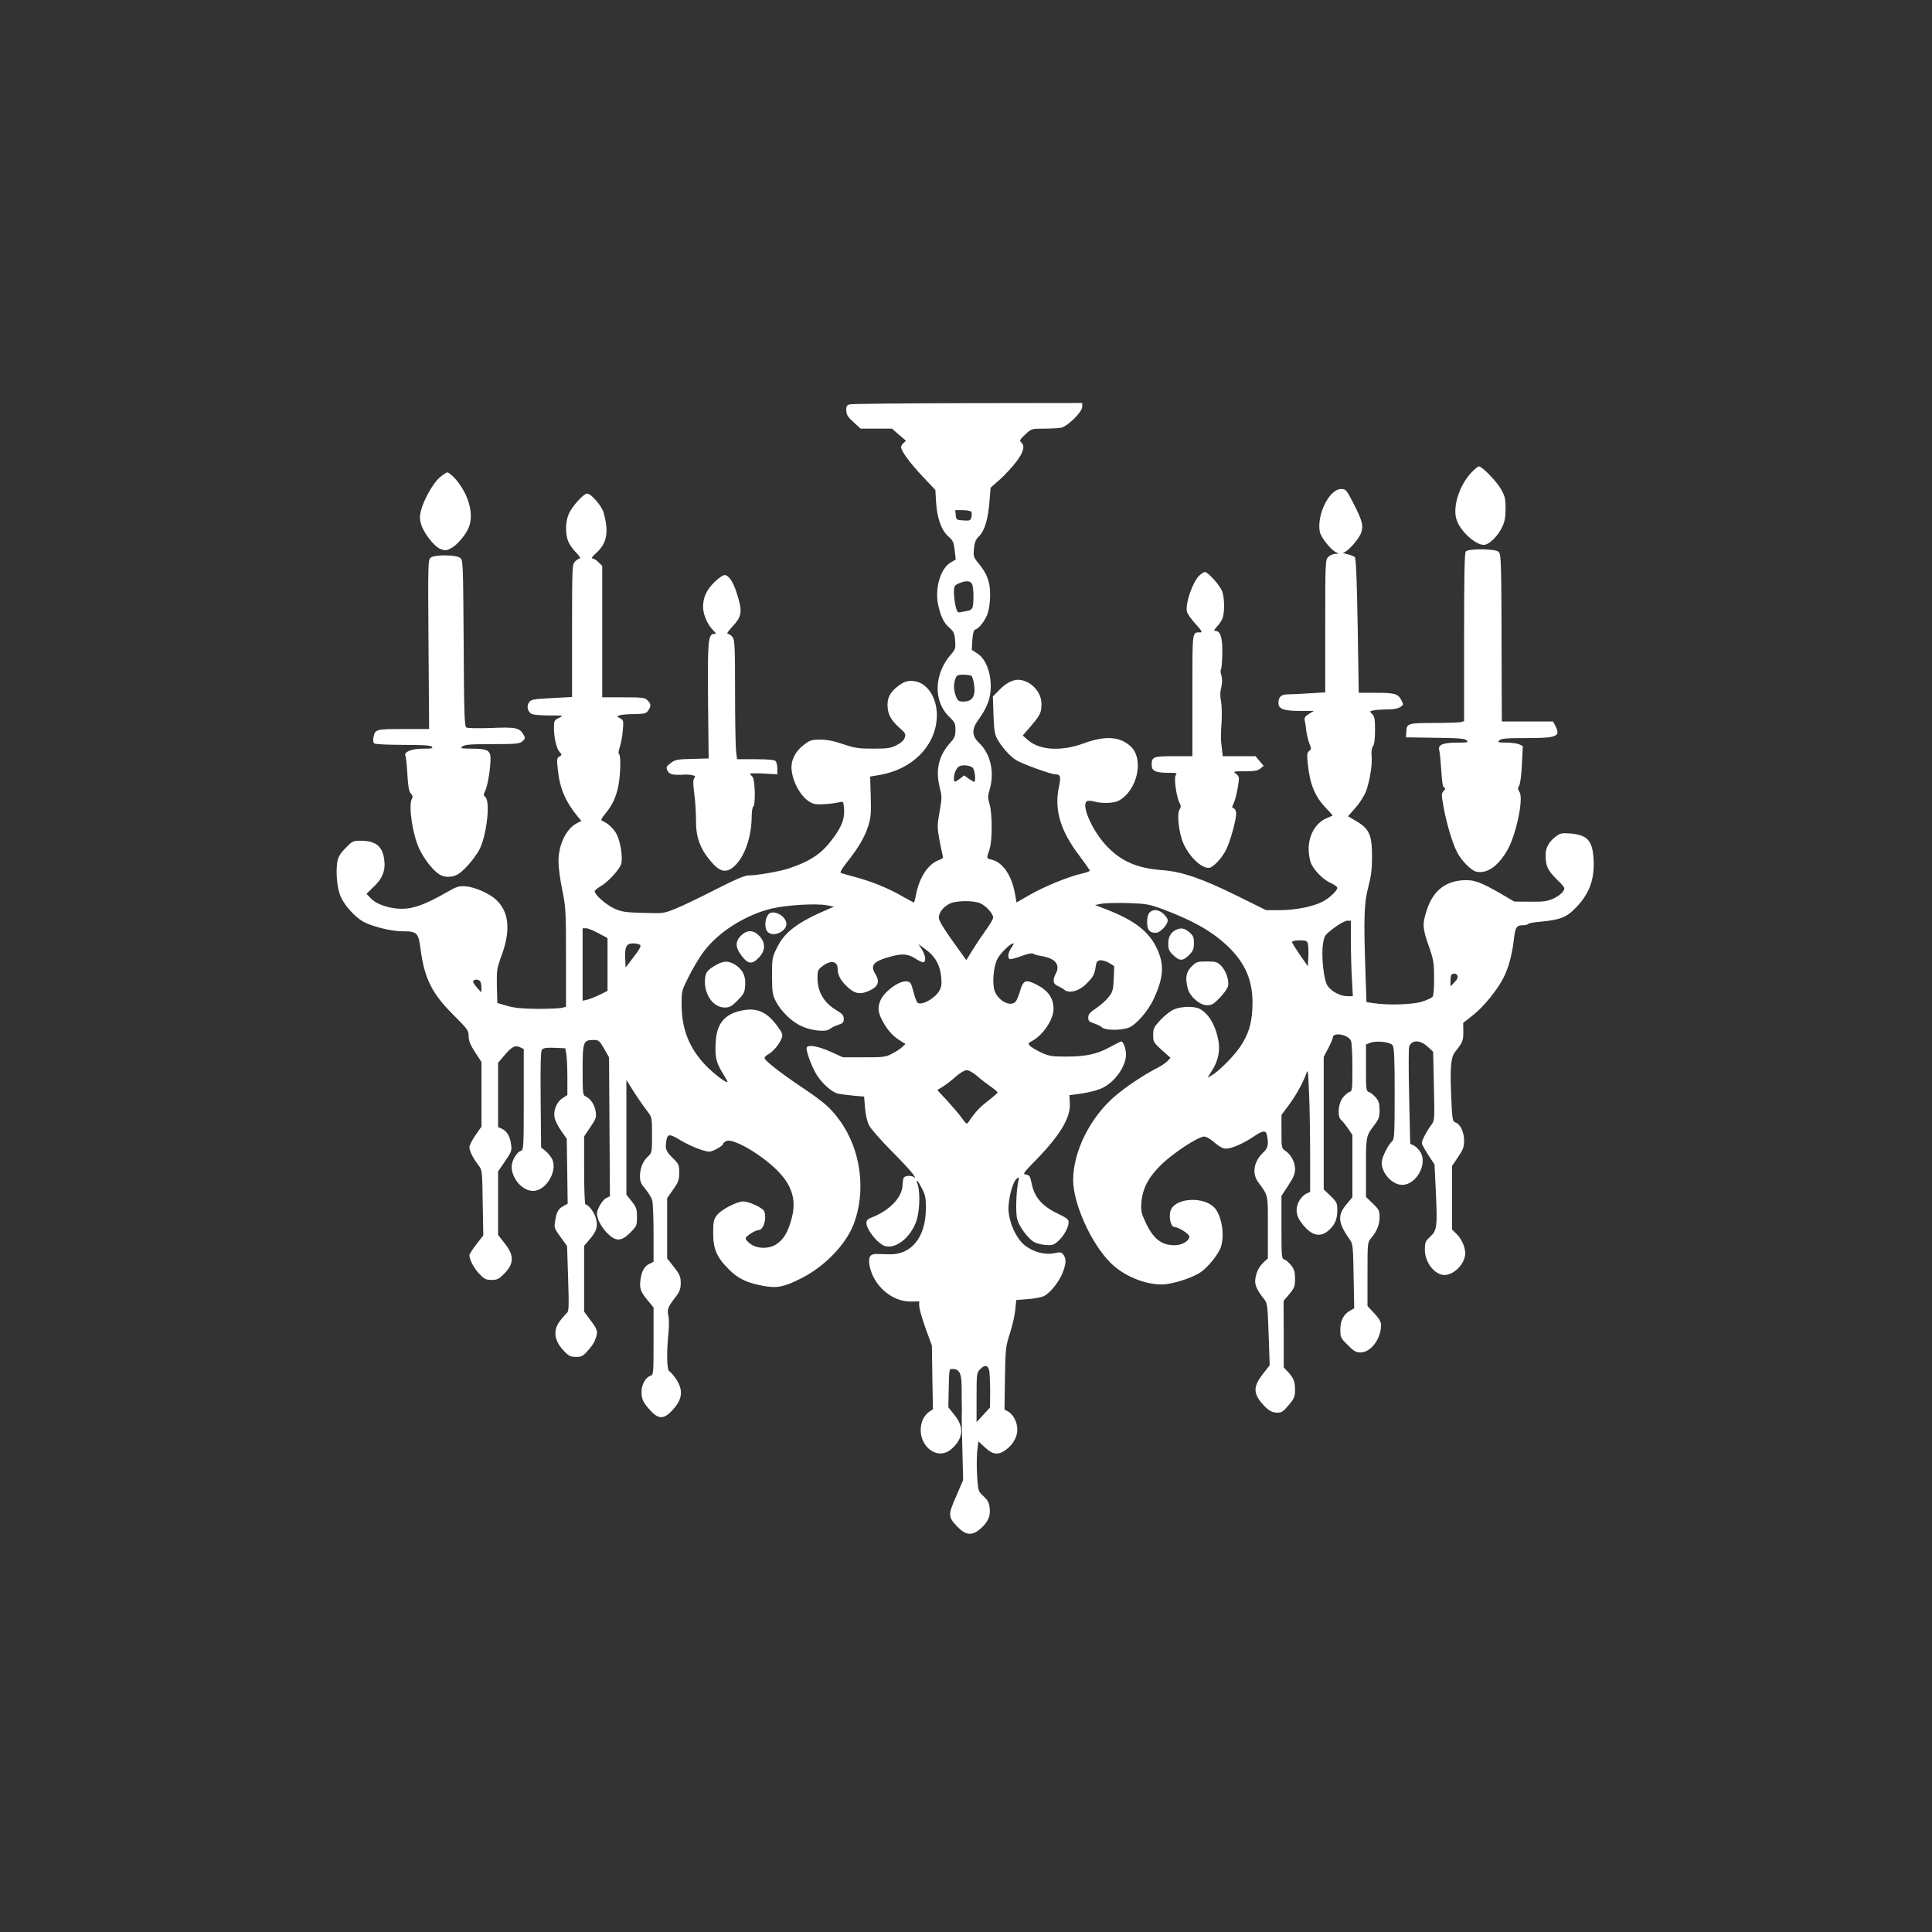 <?xml version="1.0" standalone="no"?>
<!DOCTYPE svg PUBLIC "-//W3C//DTD SVG 20010904//EN"
 "http://www.w3.org/TR/2001/REC-SVG-20010904/DTD/svg10.dtd">
<svg version="1.0" xmlns="http://www.w3.org/2000/svg"
 width="1280pt" height="1280pt" viewBox="0 0 1280 1280"
 preserveAspectRatio="xMidYMid meet">
<rect x="0" y="0" width="1280" height="1280" fill="#333333" stroke="none"/>
<g transform="translate(0,1280) scale(0.1,-0.1)"
fill="#ffffff" stroke="none">
<path d="M5630 10121 c-21 -6 -25 -13 -23 -42 1 -27 11 -43 48 -76 l47 -43
104 0 104 0 42 -37 c24 -21 45 -39 48 -41 3 -2 -3 -9 -13 -16 -9 -7 -17 -20
-17 -28 0 -26 58 -105 143 -195 l84 -89 5 -84 c7 -106 36 -185 82 -225 30 -26
35 -38 41 -91 l7 -61 -34 -20 c-67 -39 -105 -170 -83 -278 17 -79 38 -123 77
-156 26 -22 32 -35 36 -82 4 -52 2 -59 -27 -92 -113 -129 -119 -309 -14 -412
39 -37 43 -46 43 -88 0 -41 -5 -54 -36 -88 -74 -82 -97 -178 -69 -290 16 -64
16 -74 0 -165 -16 -89 -16 -104 -2 -182 9 -47 19 -95 22 -106 5 -17 1 -23 -22
-31 -72 -26 -129 -109 -153 -225 -6 -32 -13 -58 -15 -58 -2 0 -34 18 -72 39
-93 54 -194 96 -305 127 -51 14 -99 27 -106 30 -9 3 2 24 36 67 75 94 119 167
142 238 19 56 22 81 19 199 l-4 135 70 12 c208 38 357 186 371 369 10 123 -52
233 -141 250 -46 8 -73 1 -117 -33 -48 -37 -68 -73 -68 -122 0 -60 21 -101 75
-149 44 -39 48 -45 39 -70 -6 -17 -25 -35 -54 -49 -38 -20 -60 -23 -155 -23
-97 0 -122 4 -200 30 -61 21 -108 30 -151 30 -55 0 -68 -4 -106 -33 -61 -46
-91 -108 -83 -172 13 -102 82 -204 150 -221 26 -7 120 0 166 11 26 7 27 5 31
-40 5 -65 -12 -114 -65 -188 -78 -109 -146 -157 -296 -209 -61 -21 -215 -48
-272 -48 -26 0 -88 -27 -220 -94 -101 -52 -220 -109 -263 -126 -78 -32 -82
-32 -215 -28 -120 3 -143 7 -192 29 -55 26 -129 91 -129 114 0 6 18 21 39 33
48 27 129 115 137 149 11 41 -5 145 -29 193 -19 39 -63 80 -100 93 -8 3 0 18
21 43 47 57 72 108 88 183 15 74 19 207 5 215 -5 3 -3 24 5 46 8 22 17 71 20
109 6 65 5 70 -17 82 -23 12 -23 12 -4 20 11 4 55 8 97 8 68 1 79 4 92 23 21
30 20 44 -4 68 -18 18 -33 20 -160 20 l-140 0 0 435 0 436 -25 24 c-13 14 -31
25 -40 25 -9 0 0 14 24 35 73 66 86 139 50 269 -12 44 -83 126 -109 126 -23 0
-97 -81 -121 -133 -23 -51 -25 -134 -4 -185 9 -20 32 -54 53 -74 20 -21 31
-38 24 -38 -7 0 -21 -9 -32 -20 -19 -19 -20 -33 -20 -459 l0 -439 -136 -7
c-125 -7 -136 -9 -150 -30 -19 -29 -5 -70 28 -78 13 -4 64 -7 113 -7 90 0 90
-1 58 -16 -31 -15 -33 -20 -33 -68 1 -67 17 -136 38 -159 16 -17 15 -19 -2
-29 -16 -9 -18 -18 -11 -80 12 -127 49 -215 130 -315 l27 -32 -30 -15 c-71
-37 -122 -142 -122 -254 0 -37 11 -121 25 -187 23 -113 25 -139 25 -447 l0
-328 -27 -7 c-16 -4 -89 -7 -163 -7 -102 1 -151 6 -200 20 l-65 19 -3 111 c-2
106 -1 116 33 209 59 163 47 283 -36 362 -45 43 -142 86 -204 91 -45 3 -58 -1
-130 -42 -136 -78 -218 -108 -295 -107 -82 1 -165 29 -204 70 l-28 29 50 49
c58 55 78 110 67 182 -12 86 -58 121 -157 121 -49 0 -54 -3 -99 -49 -38 -39
-49 -59 -55 -96 -10 -71 0 -175 24 -227 25 -57 92 -131 146 -163 56 -32 187
-65 260 -65 99 0 108 -9 122 -115 25 -196 75 -297 219 -440 94 -94 100 -103
100 -141 1 -31 11 -57 43 -106 l42 -64 0 -214 0 -214 -40 -57 c-22 -32 -40
-67 -40 -79 0 -25 23 -72 59 -119 26 -34 26 -36 29 -250 l4 -216 -46 -59 c-25
-32 -46 -65 -46 -73 0 -29 32 -89 68 -125 30 -32 43 -38 78 -38 35 0 49 6 78
35 72 69 75 125 11 206 l-45 57 0 211 0 210 46 67 c43 63 46 71 40 113 -7 53
-28 88 -62 103 l-24 11 0 213 0 213 41 48 c51 59 71 70 104 55 l25 -12 0 -334
c0 -323 -1 -335 -20 -341 -27 -8 -60 -66 -60 -104 0 -80 71 -161 142 -161 91
0 171 146 120 221 -9 15 -28 36 -42 47 l-25 20 -3 317 c-2 235 0 321 9 331 9
11 31 14 83 12 l71 -3 7 -40 c4 -22 7 -92 7 -155 l0 -115 -31 -20 c-40 -25
-63 -81 -54 -129 4 -19 23 -59 44 -88 l37 -53 3 -215 3 -215 -31 -17 c-32 -18
-44 -40 -53 -104 -6 -37 -3 -46 37 -100 l43 -59 7 -216 c6 -196 5 -217 -10
-230 -10 -8 -30 -32 -46 -53 -46 -63 -36 -131 30 -198 30 -32 43 -38 78 -38
36 0 47 5 78 41 20 22 41 51 46 65 24 61 22 69 -24 132 l-46 62 0 218 0 218
35 41 c48 57 57 85 44 138 -10 41 -50 95 -70 95 -5 0 -9 101 -9 226 l0 225 41
61 c36 53 41 65 36 101 -6 45 -33 87 -65 102 -21 9 -22 15 -22 176 0 187 4
199 73 199 33 0 38 -4 69 -57 l33 -58 3 -461 3 -460 -24 -11 c-14 -6 -34 -31
-46 -55 -19 -39 -20 -48 -8 -86 7 -23 31 -61 55 -87 60 -62 97 -63 158 -1 42
42 44 46 44 103 0 54 -4 65 -35 104 l-35 44 0 380 0 380 22 -35 c31 -52 84
-130 118 -174 29 -38 30 -41 30 -156 0 -113 -1 -117 -26 -141 -35 -32 -54 -78
-54 -132 0 -35 7 -51 36 -85 19 -23 40 -56 45 -74 5 -18 9 -117 9 -221 l0
-187 -25 -12 c-34 -15 -54 -49 -61 -102 -9 -61 -1 -83 46 -140 l40 -48 0 -223
c0 -214 -1 -224 -20 -230 -33 -10 -60 -59 -60 -107 1 -51 12 -73 64 -128 55
-59 94 -52 159 28 49 62 51 117 7 184 -17 26 -37 49 -45 52 -17 6 -20 123 -6
256 4 41 4 92 -1 113 -9 42 -4 57 50 127 26 34 32 52 32 90 0 41 -6 56 -45
106 l-45 57 0 200 0 199 40 57 c35 50 40 64 40 112 0 52 -2 57 -45 99 -45 45
-50 60 -39 119 8 40 23 39 95 -5 62 -37 155 -74 188 -74 23 0 91 38 91 51 0 4
9 13 21 19 40 22 219 -79 331 -187 103 -100 136 -199 104 -321 -22 -86 -49
-136 -93 -169 -49 -38 -131 -40 -180 -5 -18 13 -33 29 -33 37 0 14 63 55 85
55 33 0 57 77 38 125 -8 22 -99 65 -139 65 -44 0 -149 -56 -176 -93 -20 -27
-23 -45 -23 -117 0 -105 23 -159 105 -241 60 -61 120 -89 231 -109 88 -16 136
-6 250 52 153 78 290 220 343 353 86 220 51 495 -88 688 -61 85 -100 120 -251
222 -139 93 -240 172 -249 192 -3 7 7 19 24 28 32 17 73 66 89 107 9 23 5 33
-29 80 -66 91 -132 122 -225 105 -120 -21 -176 -84 -183 -208 -6 -101 1 -134
43 -204 19 -31 35 -59 35 -62 0 -16 -93 54 -146 110 -108 114 -157 237 -158
397 -1 94 0 96 47 190 26 52 69 125 97 162 96 131 275 245 450 288 97 24 301
36 370 22 l45 -9 -30 -13 c-208 -88 -296 -153 -347 -258 -32 -64 -33 -71 -33
-187 0 -107 3 -125 24 -167 34 -67 106 -137 170 -166 69 -32 164 -41 189 -19
9 8 34 20 55 27 31 10 37 16 37 40 0 22 -8 33 -42 53 -88 51 -130 121 -132
216 0 48 3 56 29 77 58 46 105 39 105 -18 0 -40 22 -78 69 -121 48 -43 85 -48
148 -17 52 25 62 58 33 106 -38 60 -13 87 110 119 74 19 109 15 163 -21 21
-13 42 -22 47 -19 17 10 11 46 -12 84 l-23 36 50 -37 c62 -45 95 -106 101
-185 4 -47 1 -64 -15 -91 -33 -52 -120 -97 -143 -74 -6 6 -18 39 -27 74 -15
57 -19 63 -44 66 -51 6 -153 -70 -176 -131 -16 -42 -13 -73 10 -120 33 -65 70
-108 116 -137 l42 -27 -22 -20 c-12 -12 -42 -31 -67 -44 -41 -22 -57 -24 -185
-24 l-140 0 -84 38 c-82 36 -144 47 -156 28 -9 -15 33 -131 67 -184 38 -59
101 -114 141 -123 17 -3 62 -9 101 -13 l71 -6 6 -75 c4 -46 14 -91 27 -116 11
-22 76 -96 144 -165 68 -68 135 -140 148 -159 13 -19 17 -29 10 -22 -20 17
-67 15 -74 -4 -3 -9 -6 -28 -6 -42 -1 -85 -87 -174 -212 -221 -19 -7 -28 -18
-28 -33 0 -45 79 -142 125 -154 72 -18 164 55 204 160 23 62 29 184 12 244
-14 46 -5 40 26 -20 24 -46 28 -64 27 -138 -1 -187 -96 -304 -241 -300 -32 1
-71 2 -87 2 -42 1 -55 -22 -45 -77 25 -132 147 -239 272 -238 l57 1 0 -32 c1
-17 19 -83 42 -146 l42 -115 3 -211 4 -211 -26 -17 c-15 -10 -33 -33 -41 -51
-60 -144 83 -289 191 -194 79 70 84 147 15 229 l-37 46 2 104 c4 159 2 150 28
150 42 0 57 -29 58 -111 0 -41 1 -94 1 -119 1 -25 1 -58 0 -75 -1 -16 1 -120
4 -231 l5 -200 -46 -107 c-55 -124 -54 -137 8 -202 56 -58 98 -61 152 -14 51
45 68 83 62 138 -4 36 -13 52 -41 78 -35 33 -36 35 -42 131 -4 54 -3 128 0
166 l8 67 44 -41 c45 -42 77 -50 117 -29 58 32 97 90 97 148 0 49 -27 100 -62
120 l-23 12 3 207 c3 198 5 211 34 302 17 52 32 123 35 156 l6 61 77 6 c42 3
91 12 108 21 42 22 100 95 123 156 23 60 24 89 5 116 -13 19 -20 20 -63 11
-64 -13 -144 10 -199 57 -52 45 -95 138 -102 222 -5 70 25 191 54 215 16 13
17 11 11 -16 -15 -65 -19 -211 -8 -252 13 -46 61 -115 103 -146 16 -12 49 -22
81 -25 47 -4 57 -1 85 23 37 31 72 93 72 127 0 19 -13 29 -67 55 -107 50 -160
110 -178 202 -10 49 -15 56 -37 59 -24 3 -20 9 59 90 165 168 236 286 231 381
l-3 55 87 12 c51 8 107 23 136 38 82 42 152 143 152 220 0 37 -18 86 -31 86
-5 0 -37 -16 -71 -35 -89 -49 -163 -65 -293 -65 -100 0 -115 3 -170 28 -33 16
-66 36 -73 45 -12 14 -9 18 17 31 70 37 141 142 141 210 0 73 -34 122 -113
163 -71 36 -87 30 -108 -40 -9 -32 -23 -64 -29 -72 -33 -40 -118 4 -141 72
-16 51 -7 159 19 210 20 38 86 103 105 103 5 0 -1 -13 -12 -29 -22 -30 -27
-66 -12 -75 5 -3 39 5 76 19 42 16 71 22 79 17 6 -5 31 -12 55 -16 91 -14 127
-57 97 -114 -24 -46 -20 -71 12 -84 15 -7 35 -18 44 -26 30 -25 95 -9 140 35
49 47 60 67 67 118 5 34 10 40 31 43 14 1 40 -7 59 -18 l33 -21 -3 -84 c-4
-75 -7 -87 -35 -122 -16 -21 -54 -54 -82 -73 -41 -27 -52 -40 -52 -61 0 -23 6
-29 38 -39 20 -7 45 -19 55 -28 21 -18 118 -20 171 -2 50 16 133 111 171 195
66 143 70 230 16 339 -52 106 -146 178 -321 247 l-85 33 45 9 c25 4 104 6 175
4 119 -4 138 -8 227 -40 216 -81 349 -159 456 -270 106 -111 148 -230 139
-392 -5 -102 -27 -170 -81 -251 -40 -59 -139 -160 -186 -187 l-30 -18 29 47
c44 68 57 139 41 212 -21 98 -65 168 -122 198 -38 20 -125 17 -173 -5 -22 -10
-61 -41 -87 -69 -43 -46 -48 -56 -48 -99 0 -46 3 -50 57 -100 l58 -51 -20 -22
c-11 -12 -47 -36 -80 -52 -76 -39 -195 -118 -264 -177 -167 -141 -281 -369
-281 -559 0 -156 119 -420 247 -548 85 -85 223 -144 340 -144 64 0 193 40 253
78 50 32 121 119 139 171 27 82 3 216 -47 264 -72 69 -242 61 -282 -13 -21
-39 -6 -120 23 -120 25 0 97 -46 97 -62 0 -29 -48 -58 -97 -58 -89 0 -142 42
-194 153 -28 60 -31 76 -27 131 8 93 47 168 133 251 79 77 244 185 283 185 14
0 43 -17 69 -40 33 -28 55 -40 77 -40 35 0 116 35 179 78 64 44 84 46 91 10
12 -60 7 -84 -25 -114 -62 -58 -76 -137 -34 -195 69 -95 65 -75 65 -300 l0
-206 -26 -24 c-32 -30 -50 -64 -57 -111 -6 -39 8 -71 54 -130 26 -32 27 -36
34 -238 l7 -205 -46 -59 c-61 -79 -63 -123 -10 -188 42 -50 69 -67 104 -67 32
-1 40 5 84 57 31 38 36 51 36 94 0 55 -10 80 -49 121 l-26 28 0 220 -1 220 38
45 c34 41 38 52 38 102 0 43 -5 62 -25 88 -14 18 -34 36 -45 39 -19 6 -20 15
-20 214 l0 208 45 69 c35 52 45 77 45 109 0 46 -27 96 -65 121 -24 16 -25 19
-25 126 l0 111 49 66 c50 68 94 148 116 210 10 31 12 16 18 -134 4 -92 7 -277
7 -410 l0 -242 -25 -11 c-14 -6 -34 -26 -45 -44 -29 -48 -26 -97 9 -145 63
-87 123 -106 181 -57 43 37 60 75 60 135 0 49 -3 55 -45 96 l-45 43 0 439 0
439 30 57 c16 31 30 63 30 70 0 40 105 21 121 -22 5 -13 9 -93 9 -178 0 -145
-1 -154 -20 -160 -11 -3 -31 -21 -45 -39 -30 -40 -36 -125 -9 -147 9 -7 29
-32 45 -55 l29 -43 0 -206 0 -207 -40 -48 c-61 -73 -56 -122 25 -236 18 -26
20 -47 23 -240 l4 -212 -30 -17 c-42 -25 -62 -65 -62 -125 0 -50 3 -56 49
-101 40 -41 54 -49 86 -49 68 0 135 91 135 183 0 19 -14 43 -45 76 l-45 48 0
211 c0 207 0 211 24 239 39 47 56 89 56 139 0 43 -4 51 -45 91 l-45 43 0 195
c0 209 0 208 56 282 29 38 34 53 34 98 0 43 -5 60 -25 84 -14 16 -35 33 -45
36 -19 6 -20 16 -20 161 l0 154 28 11 c41 16 132 6 148 -16 11 -15 14 -83 14
-321 0 -261 -2 -303 -16 -314 -23 -20 -61 -91 -68 -129 -13 -70 62 -161 134
-161 93 0 170 138 120 218 -11 18 -31 37 -43 43 l-24 11 -7 312 c-4 172 -4
321 0 332 18 46 71 46 122 0 l37 -34 5 -228 c5 -226 5 -227 -18 -258 -30 -40
-62 -101 -62 -119 0 -8 19 -43 42 -78 l42 -64 8 -165 c12 -251 9 -271 -38
-315 -31 -29 -34 -38 -34 -86 0 -76 55 -153 116 -165 59 -11 136 53 150 125 9
41 -18 109 -56 146 l-30 29 0 210 0 211 40 59 c34 50 40 67 40 110 0 57 -26
110 -58 120 -18 6 -21 20 -27 163 -9 194 -3 268 24 302 51 64 56 75 56 134
l-1 60 66 52 c72 57 163 170 203 251 32 63 56 154 67 252 9 79 17 92 62 92 15
0 29 4 32 9 3 4 38 11 78 14 138 13 178 29 244 99 85 90 119 184 112 314 -7
124 -40 162 -153 172 -59 4 -68 2 -100 -22 -43 -33 -65 -74 -65 -119 0 -73 12
-101 72 -161 58 -57 59 -59 43 -83 -9 -14 -38 -35 -63 -46 -39 -18 -64 -22
-153 -21 l-107 1 -78 46 c-147 85 -188 100 -264 95 -122 -9 -200 -76 -240
-206 -27 -87 -25 -111 15 -227 32 -91 36 -111 36 -213 1 -70 -3 -117 -10 -126
-6 -7 -37 -22 -69 -32 -60 -20 -230 -25 -323 -10 l-46 7 -6 187 c-13 365 -10
470 18 574 19 73 25 117 25 204 0 142 -18 182 -103 233 l-56 33 49 56 c28 31
59 80 70 109 25 67 44 184 37 238 -2 26 1 49 9 60 9 13 14 48 14 107 0 73 -3
91 -19 107 -19 19 -18 19 11 25 17 3 58 6 92 6 39 0 70 6 84 16 21 14 21 17 7
44 -23 44 -43 50 -168 50 l-115 0 -7 445 c-6 327 -11 447 -20 455 -6 5 -29 14
-51 19 -21 5 -32 9 -23 10 25 2 105 92 118 134 15 46 7 77 -56 200 -43 83 -47
87 -78 87 -78 0 -162 -169 -141 -283 7 -38 76 -123 110 -137 19 -8 18 -9 -6
-9 -16 -1 -37 -10 -48 -21 -19 -19 -20 -33 -20 -458 l0 -439 -97 -6 c-54 -4
-119 -7 -145 -7 -50 0 -68 -16 -68 -59 0 -38 37 -51 140 -51 l95 0 -33 -20
c-25 -15 -31 -25 -28 -42 3 -13 8 -45 11 -73 4 -27 13 -65 21 -84 13 -30 12
-35 -2 -46 -14 -10 -16 -23 -10 -82 14 -140 47 -221 126 -302 23 -23 40 -44
38 -45 -2 -1 -18 -8 -35 -15 -74 -30 -122 -110 -123 -204 0 -32 7 -74 15 -95
22 -50 81 -110 133 -133 23 -10 42 -24 42 -32 0 -18 -57 -71 -98 -91 -64 -33
-182 -56 -280 -56 l-94 0 -192 95 c-233 115 -365 160 -494 170 -169 12 -276
59 -373 163 -97 104 -171 278 -125 295 8 3 30 2 48 -4 48 -13 125 -11 157 5
124 64 173 273 84 359 -71 68 -169 75 -313 22 -147 -54 -290 -46 -366 19 l-38
33 51 59 c65 76 73 93 73 150 0 67 -48 131 -117 154 -50 17 -104 -2 -158 -57
l-47 -47 4 -120 c3 -93 8 -129 22 -156 29 -55 85 -119 128 -146 37 -24 231
-94 259 -94 36 -1 39 -14 24 -87 -31 -149 11 -289 138 -455 37 -49 67 -92 67
-96 0 -5 -26 -14 -57 -21 -85 -19 -246 -85 -343 -141 l-85 -49 -12 66 c-23
118 -82 202 -155 218 -33 8 -33 9 -13 65 20 55 20 240 1 303 -12 40 -12 54 0
94 35 116 7 239 -70 312 -48 46 -49 90 -5 151 60 82 84 148 83 225 -1 97 -35
181 -88 215 l-38 25 4 64 c3 45 9 66 19 70 27 8 67 61 83 108 9 27 16 79 16
122 0 87 -20 139 -77 209 -34 41 -35 47 -30 98 4 42 12 61 35 83 36 36 59 115
68 233 l7 87 59 52 c32 28 81 81 109 117 51 67 62 109 34 132 -12 10 -8 18 27
51 41 39 42 39 123 39 46 0 97 3 114 6 44 9 141 104 141 139 l0 25 -757 -1
c-417 -1 -769 -4 -783 -8z m805 -712 c4 -5 4 -21 1 -35 -6 -23 -11 -25 -54
-22 -45 3 -47 4 -50 36 l-3 32 50 0 c27 0 53 -5 56 -11z m5 -478 c12 -24 13
-141 1 -160 -5 -8 -16 -16 -24 -17 -8 -1 -28 -5 -44 -8 -29 -7 -31 -5 -42 38
-6 25 -11 66 -11 91 0 42 3 47 33 60 45 20 75 18 87 -4z m-4 -609 c6 -4 14
-31 18 -60 10 -74 -12 -109 -66 -110 -36 -1 -41 3 -54 33 -16 40 -18 83 -4
119 8 22 15 26 52 26 24 0 48 -4 54 -8z m8 -608 c15 -14 23 -94 10 -94 -3 0
-19 10 -36 21 l-30 22 -28 -22 c-37 -27 -40 -26 -40 5 0 28 16 65 34 76 19 13
74 8 90 -8z m49 -898 c38 -15 87 -69 87 -95 0 -9 -21 -46 -47 -81 -26 -36 -66
-96 -89 -133 l-42 -68 -91 127 c-61 85 -91 136 -91 154 0 34 29 72 72 93 41
21 156 22 201 3z m2457 -253 c0 -76 3 -189 7 -250 l6 -113 -38 0 c-44 0 -102
30 -129 68 -26 34 -44 204 -30 283 8 51 13 56 72 101 35 27 74 48 88 48 l24 0
0 -137z m-4985 54 l60 -32 0 -175 0 -175 -55 -27 c-30 -14 -67 -29 -82 -32
l-28 -6 0 240 0 240 23 0 c12 0 49 -15 82 -33z m4700 -70 c3 -12 5 -51 3 -86
l-3 -63 -52 75 c-29 42 -53 80 -53 86 0 6 21 11 50 11 43 0 50 -3 55 -23z
m-4426 -6 c11 -7 3 -24 -40 -80 l-54 -71 -3 60 c-4 76 9 100 51 100 18 0 38
-4 46 -9z m5418 -207 c3 -10 -4 -26 -21 -42 l-26 -27 0 36 c0 20 3 39 7 42 12
12 34 7 40 -9z m-6473 -40 c3 -9 6 -28 6 -42 l-1 -27 -30 33 c-16 18 -27 37
-24 42 10 16 42 11 49 -6z m3291 -624 c25 -22 66 -53 90 -70 25 -17 45 -34 44
-38 0 -4 -29 -29 -64 -56 -56 -44 -82 -71 -128 -139 -12 -17 -15 -15 -44 25
-17 24 -61 75 -97 115 l-66 71 37 23 c20 13 59 42 85 66 29 25 59 43 73 43 13
0 44 -17 70 -40z m79 -1951 c3 -17 6 -79 6 -138 l-1 -106 -44 -48 -45 -49 0
163 c0 153 1 164 22 186 31 33 54 30 62 -8z"/>
<path d="M9747 9668 c-79 -85 -123 -224 -98 -308 23 -76 124 -170 182 -170 34
0 94 59 122 120 16 33 22 65 22 120 0 65 -4 82 -30 128 -28 52 -126 152 -147
152 -6 0 -29 -19 -51 -42z"/>
<path d="M2911 9635 c-44 -40 -104 -147 -122 -218 -9 -38 -9 -57 1 -90 17 -58
85 -146 126 -163 31 -13 39 -13 69 2 39 18 99 87 120 138 38 90 -1 226 -93
329 -19 20 -41 37 -48 37 -8 0 -31 -16 -53 -35z"/>
<path d="M9711 9146 c-8 -10 -11 -165 -11 -569 l0 -555 -22 -6 c-13 -3 -93 -6
-179 -6 -173 0 -180 -2 -182 -62 l-2 -33 193 -3 c155 -2 197 -5 209 -17 13
-13 6 -15 -61 -15 -96 0 -130 -14 -121 -49 4 -15 10 -75 14 -135 4 -77 10
-111 19 -114 10 -3 9 -8 -4 -23 -15 -17 -15 -24 1 -111 19 -105 58 -234 87
-291 28 -57 95 -125 129 -132 69 -15 141 33 203 138 60 101 112 346 83 390
-12 18 -12 26 -2 42 7 12 15 71 18 141 l6 121 -25 12 c-14 6 -52 11 -85 11
-54 0 -59 2 -45 15 12 12 46 15 175 15 207 0 232 10 196 80 l-16 30 -169 0
-170 0 -1 268 c-2 828 -2 842 -23 858 -27 19 -199 20 -215 0z"/>
<path d="M2854 9106 c-18 -14 -19 -29 -15 -575 l4 -561 -170 0 c-185 0 -188
-1 -199 -57 -4 -20 -1 -34 7 -39 8 -5 94 -9 191 -9 128 0 180 -3 189 -12 10
-11 0 -13 -54 -13 -80 0 -133 -21 -121 -48 4 -9 10 -65 13 -123 5 -81 10 -112
23 -126 12 -13 14 -23 8 -33 -26 -41 2 -236 48 -334 31 -66 89 -141 131 -168
32 -22 82 -23 120 -3 40 20 118 110 148 168 48 96 73 318 38 347 -12 10 -13
16 -1 39 16 30 36 150 36 214 0 56 -21 67 -128 67 -70 1 -75 2 -58 15 16 12
57 15 197 15 156 0 179 2 199 18 19 16 21 22 11 40 -27 50 -50 56 -214 49 -86
-3 -159 -2 -167 3 -13 8 -16 90 -18 560 -4 548 -4 550 -25 565 -29 20 -166 21
-193 1z"/>
<path d="M7944 8985 c-44 -44 -93 -188 -80 -238 3 -14 29 -50 57 -81 42 -46
47 -56 31 -56 -55 0 -52 21 -52 -416 l0 -404 -123 0 c-136 0 -147 -4 -147 -57
0 -41 25 -53 112 -53 52 0 59 -2 48 -15 -14 -17 3 -142 25 -185 10 -20 10 -28
-1 -45 -18 -28 -3 -157 26 -222 39 -88 116 -163 168 -163 28 0 90 66 118 126
27 57 64 193 64 235 0 15 -7 29 -15 33 -14 5 -14 9 -2 33 8 16 20 61 27 102
12 73 12 75 -10 93 -22 18 -21 18 58 18 62 0 85 4 102 18 l22 18 -27 32 -27
32 -108 0 -109 0 -6 53 c-8 63 -8 74 -1 187 2 47 0 104 -5 128 -6 28 -6 57 2
86 7 30 8 55 1 80 -6 20 -7 38 -3 40 4 3 8 51 9 106 2 106 -12 150 -46 150
-12 0 -9 7 10 28 15 15 32 40 37 55 16 40 14 142 -3 182 -17 41 -93 125 -113
125 -8 0 -25 -11 -39 -25z"/>
<path d="M4735 8945 c-54 -53 -77 -102 -77 -166 0 -50 29 -117 67 -155 22 -22
22 -24 5 -24 -38 0 -43 -50 -39 -449 l4 -376 -110 -3 c-98 -2 -112 -5 -142
-28 -29 -22 -31 -27 -21 -49 11 -26 38 -32 113 -27 17 1 41 -1 53 -4 19 -4 21
-8 12 -19 -9 -11 -9 -36 0 -107 7 -51 11 -124 11 -163 -2 -117 24 -193 97
-280 60 -72 102 -82 155 -36 69 61 116 194 117 328 0 34 5 65 10 68 17 10 13
181 -5 199 -8 8 -15 17 -15 20 0 3 41 4 90 1 l90 -5 0 38 c0 21 -5 43 -12 50
-8 8 -52 12 -134 12 l-121 0 -7 61 c-3 34 -6 211 -6 393 0 284 -2 335 -16 354
-8 12 -22 22 -31 22 -10 0 -2 15 26 45 69 74 72 102 30 232 -23 71 -52 113
-79 113 -10 0 -39 -20 -65 -45z"/>
<path d="M7616 6754 c-10 -10 -16 -33 -16 -64 0 -51 16 -70 57 -70 36 1 91 67
77 93 -31 54 -86 74 -118 41z"/>
<path d="M5107 6753 c-35 -9 -50 -98 -21 -127 36 -37 124 1 124 53 0 42 -60
85 -103 74z"/>
<path d="M7800 6643 c-39 -14 -60 -46 -60 -93 0 -39 5 -51 33 -78 42 -41 65
-40 105 1 27 27 32 41 32 79 0 39 -5 50 -31 72 -30 25 -49 30 -79 19z"/>
<path d="M4909 6601 c-39 -40 -38 -77 4 -133 43 -56 68 -59 112 -15 47 47 49
100 6 146 -39 41 -82 42 -122 2z"/>
<path d="M4741 6405 c-59 -34 -70 -51 -71 -108 0 -94 59 -172 131 -172 33 0
46 7 86 47 41 42 47 52 50 100 5 62 -17 106 -69 138 -44 26 -74 25 -127 -5z"/>
<path d="M7894 6396 c-37 -37 -43 -76 -24 -148 15 -53 80 -108 127 -108 31 0
44 8 85 50 26 27 50 61 54 76 9 37 -13 102 -46 136 -26 25 -35 28 -95 28 -63
0 -69 -2 -101 -34z"/>
</g>
</svg>
